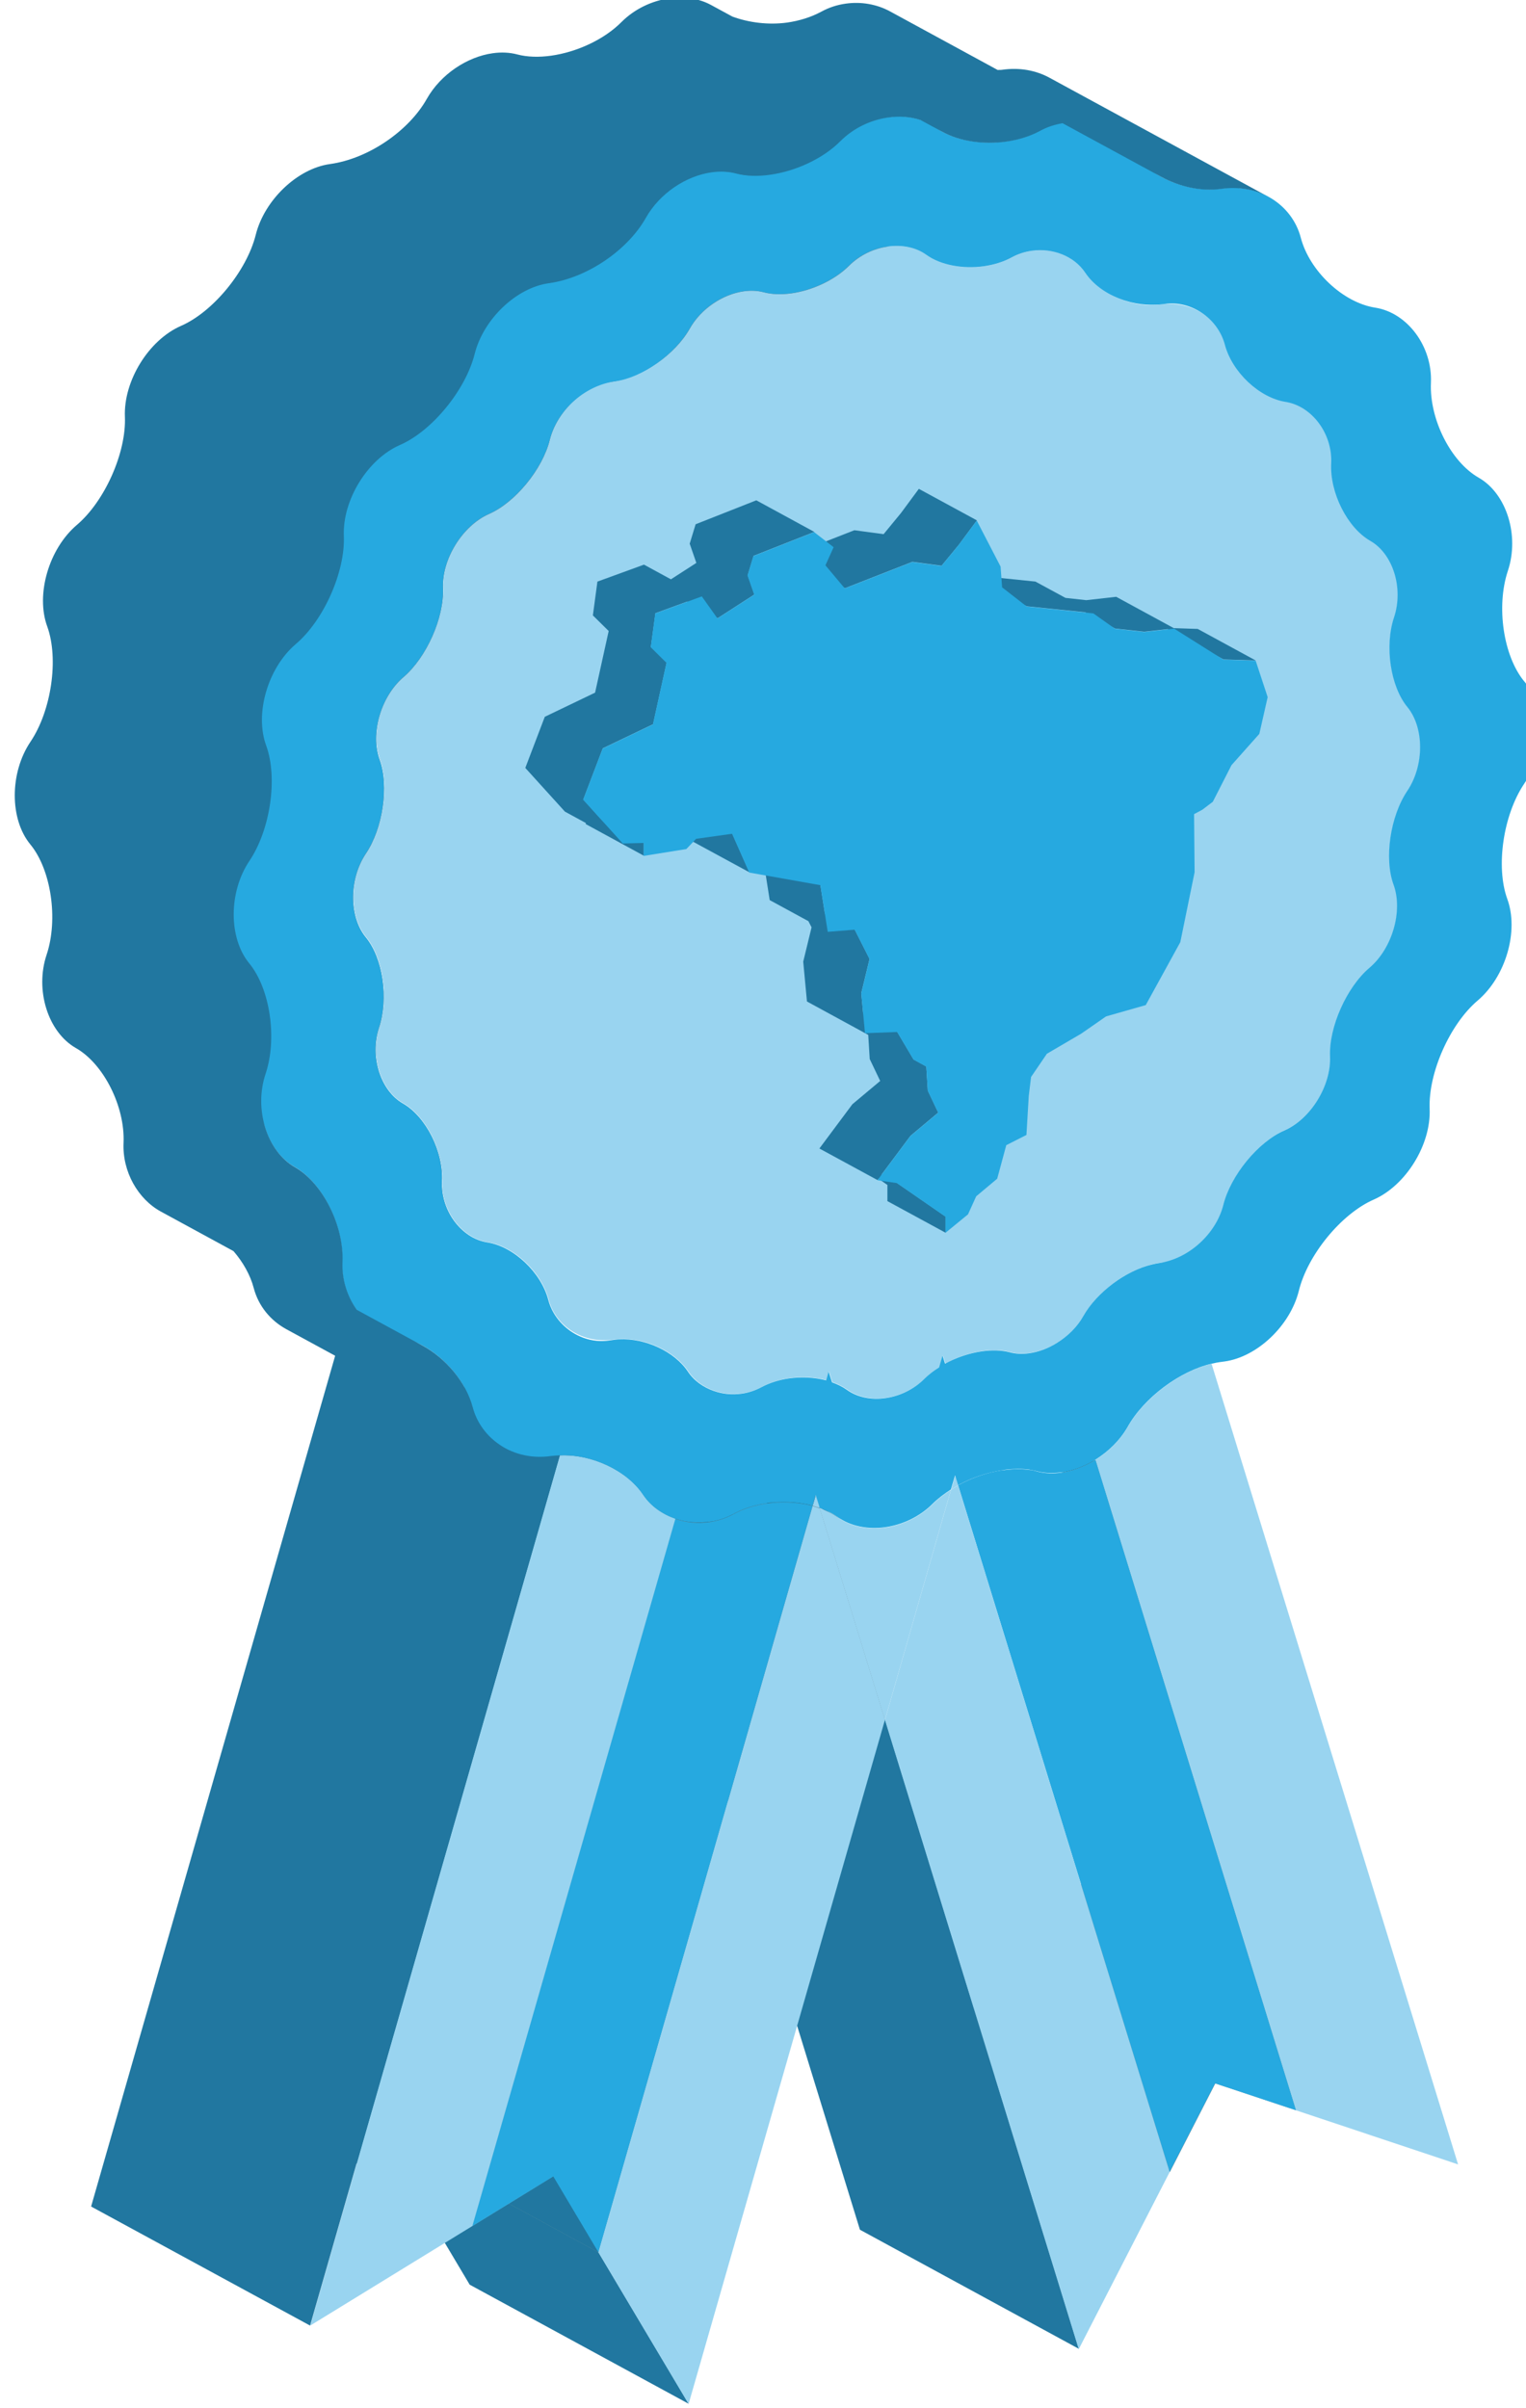 <svg xmlns="http://www.w3.org/2000/svg" xmlns:xlink="http://www.w3.org/1999/xlink" viewBox="0 0 37.575 59.291" height="59.29"><defs><clipPath id="J"><path d="m636.05 1386.83c.045-.032.091-.061.14-.087l5.459-2.97c-.047.027-.093.056-.139.087-.049.036-.101.068-.158.098l-5.458 2.97c.055-.029.107-.063.156-.098"/></clipPath><clipPath id="D"><path d="m633.65 1387c1.818-.99 3.638-1.98 5.458-2.97.185.078.385.133.592.167l-5.46 2.97c-.207-.033-.407-.089-.59-.167"/></clipPath><clipPath id="B"><path d="m632.93 1386.72c-.028 0-.055 0-.083-.013l5.46-2.97c.027 0 .055 0 .082.013.178.034.353.094.517.184l-5.46 2.969c-.165-.089-.339-.15-.516-.183"/></clipPath><clipPath id="C"><path d="m633.45 1386.9l5.46-2.969c.063.034.128.066.195.094-1.82.99-3.64 1.98-5.458 2.97-.069-.028-.134-.059-.197-.095"/></clipPath><clipPath id="E"><path d="m634.24 1387.17l5.46-2.97c.018 0 .037 0 .056 0l-5.46 2.97c-.019 0-.037 0-.056 0"/></clipPath><clipPath id="F"><path d="m634.29 1387.17c1.639-.891 3.822-2.079 5.46-2.97.048 0 .095.012.143.018-1.819.989-3.639 1.978-5.458 2.969-.05 0-.098 0-.145-.017"/></clipPath><clipPath id="I"><path d="m635.77 1386.97l.193-.105.17-.093c.084-.045.169-.092.255-.138l.227-.123.34-.185.345-.188.349-.19.354-.192.355-.193.264-.145c.085-.046.169-.092.253-.138l.191-.103.349-.19.346-.188.34-.184.329-.18.323-.175.309-.168-.309.168-.323.175-.329.18-.34.184-.346.188-.349.19-.191.103c.771-.42 1.526-.83 2.191-1.192.102-.037.2-.079.29-.129l-5.458 2.97c-.091.05-.19.093-.292.13.054-.03.109-.059.164-.089m0 0l-.118.064.118-.064m.363-.198l-.17.093-.193.105c.118-.065.24-.131.363-.198m.151-.082l.104-.056-.104.056-.151.082.151-.082zm2.338-1.272l-.264.145-.355.193-.354.192-.349.19-.345.188-.34.185-.227.123c.708-.385 1.475-.803 2.234-1.216m.09-.049l.163-.089-.163.089-.09.049.09-.049z"/></clipPath><clipPath id="G"><path d="m634.44 1387.19c1.819-.991 3.639-1.98 5.458-2.969.336.029.679 0 .987-.08l-5.461 2.97c-.225.06-.469.091-.715.091-.09 0-.18 0-.269-.012"/></clipPath><clipPath id="H"><path d="m640.88 1384.14c.06-.017.119-.038.18-.058l-5.46 2.971c-.061.02-.119.041-.181.057l5.461-2.97"/></clipPath><clipPath id="A"><path d="m632.78 1386.7c1.821-.99 3.64-1.98 5.46-2.971.025 0 .05 0 .074 0l-5.46 2.97c-.024 0-.049 0-.074 0"/></clipPath><clipPath id="9"><path d="m637.46 1383.82c.246-.083.514-.116.781-.09-1.263.688-2.528 1.376-3.792 2.064-.278.15-.556.302-.833.454-.214.115-.426.231-.639.347-.059.032-.13.093-.196.106-.266-.026-.535 0-.781.089l5.46-2.97"/></clipPath><clipPath id="2"><path d="m637.29 1418.51l5.461-2.97c.301.042.603 0 .85-.134-1.819.989-3.639 1.979-5.458 2.97-.187.101-.404.15-.628.149-.074 0-.149 0-.225-.015"/></clipPath><clipPath id="0"><path d="m0 2070.11h1280v-2070.11h-1280v2070.11"/></clipPath><clipPath id="1"><path d="m636.33 1418.03c-.361-.359-.918-.612-1.437-.685-.246-.035-.485-.029-.689.026-.158.042-.327.048-.498.025-.522-.073-1.061-.429-1.341-.928-.366-.645-1.186-1.225-1.981-1.333-.66-.093-1.333-.727-1.509-1.439-.182-.735-.865-1.568-1.523-1.854-.657-.292-1.171-1.122-1.142-1.851.033-.728-.41-1.722-.978-2.207-.57-.483-.84-1.415-.603-2.069.237-.654.084-1.71-.342-2.342-.424-.635-.425-1.574-.004-2.087.425-.516.573-1.527.333-2.248-.238-.721.028-1.577.596-1.899.567-.327 1.01-1.197.97-1.934-.026-.59.296-1.148.763-1.402 1.819-.99 3.639-1.979 5.458-2.97-.464.254-.787.812-.761 1.401.037.739-.404 1.609-.971 1.934-.567.323-.834 1.179-.594 1.9.238.721.091 1.731-.335 2.248-.421.512-.418 1.451.004 2.088.428.631.58 1.687.342 2.341-.235.654.034 1.586.603 2.068.569.487 1.012 1.481.979 2.208-.029.729.486 1.56 1.143 1.851.656.287 1.341 1.119 1.522 1.854.177.712.848 1.345 1.51 1.439.794.108 1.614.687 1.979 1.333.281.499.821.854 1.341.927.172.024.341.018.498-.024.206-.055.443-.061.691-.027.518.073 1.073.327 1.436.686.266.267.616.432.966.481l-5.461 2.97c-.349-.049-.7-.213-.965-.481"/></clipPath><clipPath id="3"><path d="m638.26 1418.3c.184-.116.446-.244.637-.348.101-.054.234-.127.334-.181.102-.056.239-.131.342-.187.472-.255.945-.513 1.417-.769.909-.495 1.819-.991 2.728-1.485-.037.027-.076.051-.116.074l-5.459 2.97c.039-.023.079-.047.117-.074"/></clipPath><clipPath id="8"><path d="m637.19 1383.93c.086-.045.174-.084.267-.116l-5.46 2.97c-.093.032-.182.071-.266.116 1.637-.891 3.821-2.079 5.459-2.97"/></clipPath><clipPath id="4"><path d="m638.4 1418.21c1.811-.985 3.623-1.97 5.435-2.956-.04.023-.078.047-.115.074-1.819.99-3.639 1.98-5.458 2.97.043-.033.09-.061.138-.088m5.461-2.97c-.009 0-.017 0-.026.014.009 0 .017 0 .026-.014"/></clipPath><clipPath id="7"><path d="m631.2 1387.38c.135-.202.319-.359.53-.475l5.459-2.97c-.211.116-.394.273-.53.476-.177.269-.447.497-.761.667l-5.459 2.97c.313-.17.582-.399.761-.668"/></clipPath><clipPath id="5"><path d="m640.89 1418.4c-.171-.023-.34-.078-.498-.162-.205-.115-.445-.187-.691-.222-.457-.064-.94 0-1.295.195 1.819-.99 3.64-1.98 5.461-2.97.353-.192.838-.259 1.293-.196.248.036.488.108.693.222.157.085.327.139.498.163.315.045.636-.012.903-.157-1.82.99-3.639 1.98-5.46 2.97-.206.114-.445.173-.69.173-.071 0-.142 0-.214-.016"/></clipPath><clipPath id="6"><path d="m629.12 1388.37c1.638-.891 3.823-2.079 5.461-2.97.441.023.919-.098 1.323-.319l-5.459 2.97c-.374.203-.807.322-1.219.322-.035 0-.071 0-.106 0"/></clipPath></defs><g transform="matrix(.79 0 0 .79 576.65-86.29)"><g clip-path="url(#0)" transform="matrix(1.25 0 0-1.25-1505.71 1886.34)"><path d="M 0,0 -5.459,2.97 -4.327,5.179 1.133,2.209 0,0 Z" transform="translate(649.79 1367.53)" fill="#61879a"/><path d="m0 0l-5.46 2.97 2.02-.672 5.459-2.97-2.02.672" transform="translate(650.92 1369.74)" fill="#5c8294"/><path d="m0 0l5-16.221-5.459 2.97" transform="translate(647.94 1385.29)" fill="#5e8497"/><path d="m0 0c.02.003.038.005.057.007.205.025.405.026.59 0 .067 0 .132-.022.195-.039.165-.045.342-.056.521-.038.026.002.052.005.077.009.29.04.586.154.856.32l5-16.221-2.02.672-1.133-2.206-5.274 17.12c.353.193.749.327 1.131.38" transform="translate(645.64 1385.03)" fill="#26a9e0"/><path d="m0 0l6.146-19.961-6.06 2.023 2.02-.673-5 16.221c.323.203.608.479.801.816.411.733 1.307 1.393 2.09 1.574" transform="translate(650.83 1387.68)" fill="#99d4f0"/><path d="m0 0c-.27-.167-.565-.28-.855-.32" transform="translate(647.94 1385.29)" fill="#10678a"/><g fill="#2177a0"><path d="M 0,0 -5.46,2.97 -7.708,6.75 -2.249,3.78 0,0 Z" transform="translate(637.79 1361.75)"/><path d="m 0,0 -5.459,2.97 -4.832,15.689 5.46,-2.97 L 0,0 Z" transform="translate(647.52 1363.12)"/></g><g fill="#99d4f0"><path d="m0 0c.058.037.119.075.181.108l5.273-17.12-2.267-4.416-4.832 15.689 1.645 5.735" transform="translate(644.33 1384.54)"/><path d="m0 0l.076-.246c-.061-.033-.123-.071-.18-.108l.104.354" transform="translate(644.44 1384.9)"/></g><path d="M 0,0 -5.46,2.97 -7.084,8.245 -1.625,5.274 0,0 Z" transform="translate(642.69 1378.81)" fill="#5e8497"/><path d="m 0,0 -5.459,2.97 5.34,18.609 5.46,-2.97 L 0,0 Z" transform="translate(635.54 1365.53)" fill="#608699"/><path d="M 0,0 -5.459,2.97 -6.584,4.86 -1.124,1.891 0,0 Z" transform="translate(635.54 1365.53)" fill="#0f6688"/><path d="M 0,0 -5.46,2.97 -6.584,4.862 -1.124,1.892 0,0 Z" transform="translate(635.54 1365.53)" fill="#2177a0"/><path d="M 0,0 -5.46,2.97 -3.436,4.211 2.024,1.241 0,0 Z" transform="translate(632.39 1366.18)" fill="#608698"/></g><g clip-path="url(#J)" transform="matrix(1.25 0 0-1.25-1505.71 1886.34)"><path d="m0 0l-5.459 2.97c-.049.026-.096.055-.141.087-.048.036-.1.068-.156.098l5.459-2.97c.057-.03.109-.062.157-.098.046-.031.092-.061.14-.087" transform="translate(641.65 1383.77)" fill="#10678a"/></g><g clip-path="url(#I)" transform="matrix(1.25 0 0-1.25-1505.71 1886.34)"><path d="m0 0l-5.459 2.97c.102-.036.2-.08.291-.129l5.459-2.97c-.09.049-.188.092-.291.129" transform="translate(641.06 1384.08)" fill="#5e8496"/></g><g clip-path="url(#0)" transform="matrix(1.25 0 0-1.25-1505.71 1886.34)"><path d="m0 0l-1.645-5.735-1.625 5.275c.166-.059.319-.133.449-.227.327-.233.756-.313 1.184-.253.43.061.86.261 1.184.586.131.13.288.248.453.354" transform="translate(644.33 1384.54)" fill="#99d4f0"/></g><g clip-path="url(#H)" transform="matrix(1.25 0 0-1.25-1505.71 1886.34)"><path d="m0 0l-5.46 2.97c.061-.016.119-.037.181-.058l5.459-2.97c-.061.02-.119.042-.18.058" transform="translate(640.88 1384.14)" fill="#5e8496"/></g><g clip-path="url(#0)" transform="matrix(1.25 0 0-1.25-1505.71 1886.34)"><path d="m0 0l1.625-5.274-4.896-17.06-2.25 3.78 5.341 18.609c.061-.016.119-.038.18-.058" transform="translate(641.06 1384.08)" fill="#99d4f0"/><path d="m0 0l-5.459 2.97-.103.325 5.459-2.97.103-.325" transform="translate(641.06 1384.08)" fill="#10678a"/><path d="m0 0l.103-.325c-.061.02-.12.042-.18.058l.077.267" transform="translate(640.96 1384.41)" fill="#99d4f0"/><path d="m0 0l-5.46 2.97.077.267 5.46-2.97-.077-.267" transform="translate(640.88 1384.14)" fill="#608699"/></g><g clip-path="url(#G)" transform="matrix(1.25 0 0-1.25-1505.71 1886.34)"><path d="m0 0l-5.46 2.97c.047.007.096.012.145.017.335.03.677.003.985-.079l5.46-2.97c-.308.082-.651.109-.986.079-.049-.005-.096 0-.144-.017" transform="translate(639.75 1384.2)" id="K" fill="#10678a"/></g><g clip-path="url(#F)" transform="matrix(1.25 0 0-1.25-1505.71 1886.34)"><use xlink:href="#K" width="37.575" height="59.29"/></g><g clip-path="url(#E)" transform="matrix(1.25 0 0-1.25-1505.71 1886.34)"><path d="m0 0l-5.459 2.97c.019.002.037.006.056.008l5.46-2.97c-.019-.003-.037-.006-.057-.008" transform="translate(639.7 1384.2)" fill="#10678a"/></g><g clip-path="url(#D)" transform="matrix(1.25 0 0-1.25-1505.71 1886.34)"><path d="m0 0l-5.46 2.969c.063.035.128.067.196.095.184.078.384.134.591.167l5.459-2.97c-.206-.034-.406-.089-.591-.167-.067-.028-.133-.061-.195-.094" transform="translate(638.91 1383.94)" id="L" fill="#10678a"/></g><g clip-path="url(#C)" transform="matrix(1.25 0 0-1.25-1505.71 1886.34)"><use xlink:href="#L" width="37.575" height="59.29"/></g><g clip-path="url(#B)" transform="matrix(1.25 0 0-1.25-1505.71 1886.34)"><path d="m0 0l-5.46 2.97c.027.004.055.008.082.013.178.033.352.094.517.184l5.46-2.97c-.164-.09-.34-.15-.517-.184-.027-.005-.055-.009-.082-.013" transform="translate(638.31 1383.74)" fill="#10678a"/></g><g clip-path="url(#A)" transform="matrix(1.25 0 0-1.25-1505.71 1886.34)"><path d="m0 0l-5.46 2.97c.27-.091.565-.12.856-.08l5.459-2.97c-.291-.04-.585-.011-.855.08" transform="translate(637.46 1383.82)" id="M" fill="#10678a"/></g><g clip-path="url(#9)" transform="matrix(1.25 0 0-1.25-1505.71 1886.34)"><use xlink:href="#M" width="37.575" height="59.29"/></g><g clip-path="url(#0)" transform="matrix(1.25 0 0-1.25-1505.71 1886.34)"><path d="M 0,0 -5.46,2.97 -0.397,20.606 5.062,17.635 0,0 Z" transform="translate(632.39 1366.18)" fill="#116a8e"/><path d="m0 0c.048.007.095.012.144.017.335.03.678.003.986-.079l-5.341-18.609-1.124 1.89-2.024-1.241 5.062 17.636c.27-.092.565-.121.856-.08.027.004.054.008.082.013.176.034.352.094.516.184.063.034.128.066.196.094.184.078.384.133.59.167.02.002.038.005.057.008" transform="translate(639.75 1384.2)" fill="#26a9e0"/></g><g clip-path="url(#8)" transform="matrix(1.25 0 0-1.25-1505.71 1886.34)"><path d="m0 0l-5.46 2.97c.085-.046.174-.085.267-.117l5.46-2.97c-.093.032-.182.071-.267.117" transform="translate(637.19 1383.93)" fill="#5e8496"/></g><g clip-path="url(#7)" transform="matrix(1.25 0 0-1.25-1505.71 1886.34)"><path d="m0 0l-5.46 2.97c-.21.115-.394.272-.53.474-.178.269-.447.498-.76.668l5.459-2.97c.313-.169.583-.398.761-.667.135-.203.319-.36.53-.475" transform="translate(637.19 1383.93)" fill="#10678a"/></g><g clip-path="url(#6)" transform="matrix(1.25 0 0-1.25-1505.71 1886.34)"><path d="m0 0l-5.46 2.97c.442.023.92-.098 1.325-.319l5.459-2.97c-.404.221-.882.341-1.324.319" transform="translate(634.58 1385.4)" fill="#5e8496"/></g><g clip-path="url(#0)" transform="matrix(1.25 0 0-1.25-1505.71 1886.34)"><path d="m0 0l-5.062-17.635 2.024 1.241-6.068-3.726 6.224 21.698c.783.04 1.676-.369 2.085-.986.192-.283.475-.48.797-.592" transform="translate(637.46 1383.82)" fill="#99d4f0"/><path d="m 0,0 -5.46,2.969 6.225,21.7 5.46,-2.97 L 0,0 Z" transform="translate(628.35 1363.7)" fill="#2177a0"/></g><g clip-path="url(#5)" transform="matrix(1.25 0 0-1.25-1505.71 1886.34)"><path d="m0 0l-5.46 2.97c.355-.193.838-.26 1.294-.196.247.036.486.108.691.222.159.085.329.139.499.163.316.045.637-.011.904-.157l5.46-2.971c-.267.146-.588.202-.904.158-.171-.024-.34-.078-.498-.164-.205-.113-.445-.185-.692-.221-.456-.063-.94.003-1.294.196" transform="translate(643.86 1415.25)" fill="#5e8496"/></g><g clip-path="url(#4)" transform="matrix(1.25 0 0-1.25-1505.71 1886.34)"><path d="m0 0l-5.46 2.97c-.049.026-.096.055-.139.087-.038.027-.077.051-.117.074l5.459-2.97c.04-.022.08-.047.117-.074.044-.032.091-.061.14-.087" transform="translate(643.86 1415.25)" id="N" fill="#10678a"/></g><g clip-path="url(#3)" transform="matrix(1.25 0 0-1.25-1505.71 1886.34)"><use xlink:href="#N" width="37.575" height="59.29"/></g><g clip-path="url(#2)" transform="matrix(1.25 0 0-1.25-1505.71 1886.34)"><path d="m0 0l-5.46 2.97c.302.042.603 0 .852-.135l5.459-2.969c-.248.134-.549.176-.851.134" transform="translate(642.75 1415.54)" fill="#5e8496"/></g><g clip-path="url(#0)" transform="matrix(1.25 0 0-1.25-1505.71 1886.34)"><path d="m0 0c.351.05.701-.015.968-.208.358-.259.914-.356 1.432-.283.248.036.488.108.693.221.157.086.327.14.498.164.521.073 1.059-.13 1.339-.551.363-.542 1.181-.892 1.849-.798.787.113 1.453-.332 1.631-.994.179-.683.861-1.325 1.517-1.427.656-.108 1.169-.793 1.133-1.531-.033-.737.407-1.607.973-1.934.569-.321.835-1.178.596-1.899-.243-.722-.092-1.735.334-2.247.421-.517.419-1.457-.004-2.088-.428-.635-.582-1.689-.342-2.342.237-.654-.034-1.587-.603-2.068-.569-.486-1.012-1.48-.983-2.209.033-.728-.482-1.562-1.138-1.849-.657-.287-1.341-1.124-1.523-1.858-.181-.709-.849-1.347-1.51-1.44-.166-.019-.218-.031-.268-.044-.642-.148-1.372-.686-1.71-1.284-.154-.274-.389-.502-.653-.667-.218-.137-.458-.229-.694-.262-.17-.024-.338-.018-.493.024-.204.054-.441.059-.686.025-.313-.044-.637-.153-.924-.309l-.063.202-.084-.293c-.135-.085-.262-.181-.369-.288-.268-.267-.619-.431-.97-.481-.35-.049-.7.017-.964.209-.108.077-.234.138-.369.185l-.084.269-.061-.219c-.29.075-.615.092-.926.049-.245-.035-.481-.107-.686-.218-.157-.087-.325-.14-.495-.163-.236-.034-.476-.009-.695.066-.26.092-.494.254-.646.485-.337.503-1.065.836-1.707.804-.049 0-.102-.004-.155-.012-.774-.112-1.445.337-1.619.997-.18.683-.861 1.328-1.516 1.43-.656.102-1.169.793-1.137 1.53.036.738-.404 1.607-.971 1.934-.567.321-.834 1.178-.596 1.899.24.722.092 1.732-.333 2.248-.421.512-.419 1.452.004 2.087.427.632.579 1.689.342 2.342-.236.655.033 1.587.603 2.069.569.485 1.01 1.48.978 2.208-.029.728.486 1.559 1.144 1.849.656.288 1.339 1.121 1.521 1.854.177.713.85 1.347 1.51 1.44.794.108 1.615.689 1.98 1.333.281.5.821.855 1.341.928.171.024.341.017.498-.025.205-.054.443-.06.691-.026.517.073 1.074.327 1.435.686.266.267.616.431.967.48" transform="translate(642.76 1415.55)" fill="#99d4f0"/></g><g clip-path="url(#1)" transform="matrix(1.25 0 0-1.25-1505.71 1886.34)"><path d="m0 0l-5.459 2.97c-.466.254-.788.812-.762 1.402.036.738-.403 1.607-.97 1.934-.568.321-.834 1.178-.596 1.899.239.722.092 1.732-.333 2.248-.421.513-.42 1.453.004 2.087.427.632.579 1.689.342 2.343-.237.653.033 1.586.602 2.067.568.486 1.012 1.48.979 2.208-.03.729.485 1.56 1.142 1.851.657.286 1.341 1.12 1.523 1.854.176.711.848 1.346 1.509 1.439.794.108 1.615.688 1.981 1.333.28.5.819.855 1.341.927.171.024.341.018.498-.023.204-.056.442-.061.689-.027.519.073 1.075.326 1.437.686.265.267.616.431.966.48l5.46-2.97c-.351-.049-.701-.214-.966-.48-.363-.36-.918-.613-1.437-.686-.247-.035-.485-.028-.69.027-.157.041-.326.047-.498.023-.521-.073-1.061-.427-1.341-.927-.365-.645-1.186-1.225-1.98-1.333-.661-.093-1.333-.727-1.509-1.439-.182-.735-.867-1.567-1.523-1.854-.656-.29-1.172-1.122-1.142-1.85.033-.728-.411-1.722-.979-2.209-.569-.481-.839-1.414-.603-2.068.238-.653.086-1.71-.342-2.341-.422-.636-.425-1.576-.004-2.089.426-.515.573-1.525.334-2.247-.239-.721.027-1.577.596-1.9.566-.325 1.01-1.195.969-1.933-.025-.59.297-1.148.762-1.402" transform="translate(632.4 1390.83)" fill="#5e8496"/></g><g clip-path="url(#0)" transform="matrix(1.25 0 0-1.25-1505.71 1886.34)"><path d="m0 0c.424.63.425 1.57.004 2.087-.425.512-.576 1.525-.333 2.246.238.722-.028 1.579-.596 1.901-.567.326-1.01 1.195-.973 1.933.035.738-.478 1.424-1.134 1.531-.656.101-1.337.743-1.517 1.427-.178.662-.844 1.108-1.504 1.015-.795-.115-1.613.236-1.975.777-.28.421-.818.625-1.339.551-.171-.024-.341-.078-.498-.164-.205-.113-.446-.185-.693-.221-.519-.073-1.075.025-1.433.283-.266.192-.616.258-.968.208-.351-.049-.7-.212-.966-.48-.362-.36-.918-.613-1.436-.686-.247-.034-.486-.028-.691.027-.157.041-.326.048-.498.023-.52-.073-1.06-.427-1.341-.927-.365-.645-1.185-1.225-1.853-1.318-.787-.108-1.459-.742-1.636-1.454-.182-.734-.866-1.567-1.522-1.854-.657-.29-1.172-1.122-1.143-1.85.033-.728-.41-1.722-.978-2.209-.57-.481-.839-1.413-.604-2.068.238-.653.086-1.709-.342-2.341-.422-.636-.425-1.575-.004-2.088.426-.516.574-1.526.334-2.247-.239-.721.028-1.577.596-1.9.566-.326 1.01-1.196.97-1.934-.032-.737.481-1.427 1.137-1.529.655-.104 1.337-.749 1.516-1.432.174-.659.845-1.108 1.506-1.015.166.026.219.03.269.031.641.032 1.37-.301 1.706-.804.152-.231.386-.392.648-.484.218-.076.458-.101.693-.067.17.023.338.078.496.163.205.11.441.183.686.218.311.043.635.027.926-.049l.06.219.085-.269c.134-.047.261-.108.368-.185.265-.191.614-.258.965-.208.351.049.702.213.969.48.107.107.234.203.369.288l.085.293.062-.202c.287.156.612.265.924.309.246.034.483.029.686-.024.156-.043.323-.049.493-.025.236.033.477.125.694.262.265.166.5.392.653.667.339.598 1.069 1.136 1.71 1.284.051.013.103.024.155.032.775.105 1.443.743 1.624 1.452.182.734.865 1.572 1.523 1.858.657.287 1.171 1.121 1.138 1.85-.029.728.414 1.723.983 2.208.569.481.839 1.413.602 2.068-.24.653-.085 1.707.342 2.343m2.918 2.728c.516-.627.514-1.779-.006-2.555-.522-.778-.709-2.067-.42-2.867.295-.8-.037-1.94-.737-2.535-.695-.589-1.234-1.808-1.198-2.702.037-.89-.59-1.909-1.397-2.263-.803-.352-1.644-1.373-1.865-2.275-.217-.87-1.038-1.646-1.848-1.76-.188-.023-.258-.04-.33-.057-.783-.181-1.679-.84-2.09-1.573-.193-.338-.478-.614-.8-.816-.27-.167-.566-.28-.856-.32-.257-.027-.434-.016-.599.028-.062.017-.127.03-.194.04-.185.026-.386.024-.591 0-.438-.06-.835-.194-1.187-.387l-.076.246-.105-.354c-.165-.107-.322-.224-.453-.354-.324-.326-.754-.526-1.184-.587-.428-.059-.857.02-1.184.253-.13.095-.283.168-.448.227l-.103.326-.077-.267c-.308.082-.65.109-.986.079-.049-.005-.096 0-.144-.017-.263-.042-.463-.097-.647-.175-.068-.028-.133-.061-.196-.094-.164-.09-.34-.151-.516-.184-.373-.054-.668-.025-.938.066-.322.112-.605.309-.797.592-.409.617-1.301 1.026-2.085.986-.072-.002-.144-.007-.215-.016-.924-.133-1.744.412-1.958 1.222-.221.839-1.056 1.625-1.858 1.751-.805.127-1.429.973-1.389 1.872.04.904-.495 1.972-1.192 2.367-.694.399-1.022 1.446-.725 2.329.293.881.112 2.119-.409 2.75-.517.631-.515 1.782.004 2.555.524.778.711 2.066.42 2.871-.294.799.038 1.939.734 2.534.7.591 1.239 1.805 1.202 2.698-.037.894.59 1.914 1.396 2.267.803.349 1.641 1.373 1.865 2.27.219.872 1.039 1.652 1.846 1.765.977.134 1.981.841 2.423 1.63.347.612 1 1.046 1.641 1.135.211.029.42.021.614-.031.25-.065.541-.073.843-.03.635.089 1.319.4 1.758.843.328.325.758.526 1.187.586.431.06.858-.019 1.182-.253.442-.32 1.124-.438 1.759-.35.302.043.594.131.846.269.194.107.402.174.613.203.636.089 1.293-.16 1.638-.673.439-.668 1.439-1.092 2.257-.977.968.14 1.787-.41 2-1.221.217-.834 1.055-1.623 1.857-1.747.805-.126 1.429-.97 1.389-1.875-.04-.904.495-1.967 1.188-2.363.699-.398 1.026-1.445.729-2.329-.293-.885-.112-2.122.41-2.753" transform="translate(655.71 1401.97)" fill="#26a9e0"/><g fill="#2177a0"><path d="m0 0c-.336.184-.746.264-1.189.199-.034-.005-.07 0-.104-.005-.895.487-1.791.975-2.686 1.462-.327.178-.72.248-1.104.193-.212-.029-.42-.096-.614-.203-.252-.136-.544-.225-.845-.269-.473-.065-.964 0-1.369.15-.178.096-.356.193-.532.289-.303.165-.671.216-1.04.165-.43-.061-.86-.261-1.187-.586-.44-.445-1.124-.755-1.76-.844-.301-.042-.592-.035-.842.031-.195.052-.404.06-.615.03-.634-.089-1.293-.522-1.64-1.134-.442-.791-1.448-1.497-2.423-1.63-.806-.114-1.628-.894-1.845-1.765-.225-.897-1.062-1.921-1.865-2.27-.807-.354-1.434-1.374-1.397-2.267.036-.894-.503-2.108-1.202-2.699-.696-.595-1.028-1.735-.733-2.534.289-.803.103-2.092-.42-2.87-.52-.774-.522-1.925-.006-2.556.522-.631.703-1.868.41-2.75-.297-.882.03-1.929.725-2.329.697-.394 1.232-1.463 1.192-2.367-.032-.719.361-1.402.931-1.713.603-.329 1.208-.657 1.811-.986.237-.275.419-.595.505-.923.117-.444.416-.809.816-1.026l5.459-2.969c-.399.217-.699.581-.816 1.025-.164.625-.671 1.222-1.25 1.537l-1.638.891c-.239.335-.377.757-.358 1.195.04.904-.495 1.972-1.192 2.366-.695.4-1.023 1.446-.725 2.329.293.882.111 2.119-.409 2.75-.518.631-.516 1.782.004 2.555.523.778.711 2.067.42 2.872-.294.798.038 1.938.734 2.533.699.591 1.238 1.805 1.201 2.699-.036.893.591 1.914 1.397 2.267.803.348 1.64 1.373 1.865 2.27.219.871 1.039 1.651 1.846 1.764.976.134 1.98.841 2.423 1.631.346.612 1 1.045 1.64 1.135.212.029.421.021.615-.031.25-.066.541-.073.842-.03.636.089 1.32.399 1.759.843.328.325.758.525 1.187.585.279.04.558.02.808-.064.183-.099.365-.199.548-.297.435-.237 1.027-.319 1.585-.241.302.043.594.131.846.268.177.098.368.158.561.191.819-.445 1.637-.89 2.456-1.335.458-.25 1-.371 1.491-.303.442.064.853-.015 1.19-.199-1.82.99-3.641 1.98-5.461 2.97" transform="translate(646.79 1419.75)"/><path d="m0 0l-1.446.787-.598.02-1.435.781-.747-.084-.518.057-.75.407-1.662.17 1.448-.787 1.455-.149.747-.406.727-.079.587.066 1.389-.757.803-.026" transform="translate(651.93 1405.22)"/><path d="m0 0l.721.967.692.58-.26.548-.038.602-.317.174-.408.689-.849.461-.047.503.207.854-.371.733-.744.404-.111.705-1.447.787.183-1.162.965-.525.079-.154-.208-.855.093-.994 1.228-.669.3-.164.037-.602.261-.547-.693-.58-.823-1.104 1.448-.787.025.033.223-.155v-.403l1.448-.787v.403l-1.211.837-.383.208" transform="translate(642.6 1392.4)"/><path d="m0 0l-.448-.606-.431-.524-.729.098-1.682-.659 1.447-.787 1.681.658.729-.097.431.524.449.607-1.447.786" transform="translate(643.53 1409.5)"/><path d="m0 0l.428-.966 1.447-.786-.428.966-1.447.786" transform="translate(637.43 1401.69)"/><path d="m0 0l1.514.596-1.447.788-1.513-.597-.148-.485.166-.479-.634-.409-.672.366-1.161-.423-.113-.843.394-.389-.339-1.537-1.254-.602-.486-1.275.988-1.09.52-.283v-.028l1.447-.788v.324l-1.05.571-.459.507.486 1.276 1.254.601.338 1.537-.393.39.114.841.79.289.761-.414.916.592-.167.479.147.485" transform="translate(639.41 1407.83)"/></g><path d="m0 0l.485-.375-.204-.452.483-.576 1.68.657.73-.097.43.525.45.606.594-1.146.038-.518.615-.479 1.661-.171.541-.384.726-.08.748.084 1.229-.774.803-.026.299-.908-.208-.916-.694-.78-.466-.913-.262-.199-.205-.109.013-1.449-.356-1.743-.862-1.57-.99-.282-.617-.429-.858-.502-.395-.58-.057-.472-.058-.973-.503-.255-.226-.836-.524-.439-.204-.45-.563-.461v.403l-1.21.837-.485.072.822 1.103.693.58-.26.548-.038.602-.317.174-.409.689-.802-.03-.093.994.207.854-.371.733-.672-.053-.184 1.163-1.773.315-.428.967-.897-.126-.244-.255-1.064-.171v.323l-.521-.013-.988 1.091.487 1.276 1.253.601.338 1.537-.392.39.113.841 1.16.425.391-.55.916.592-.167.479.147.485 1.514.596" transform="translate(640.92 1408.42)" fill="#26a9e0"/></g></g></svg>